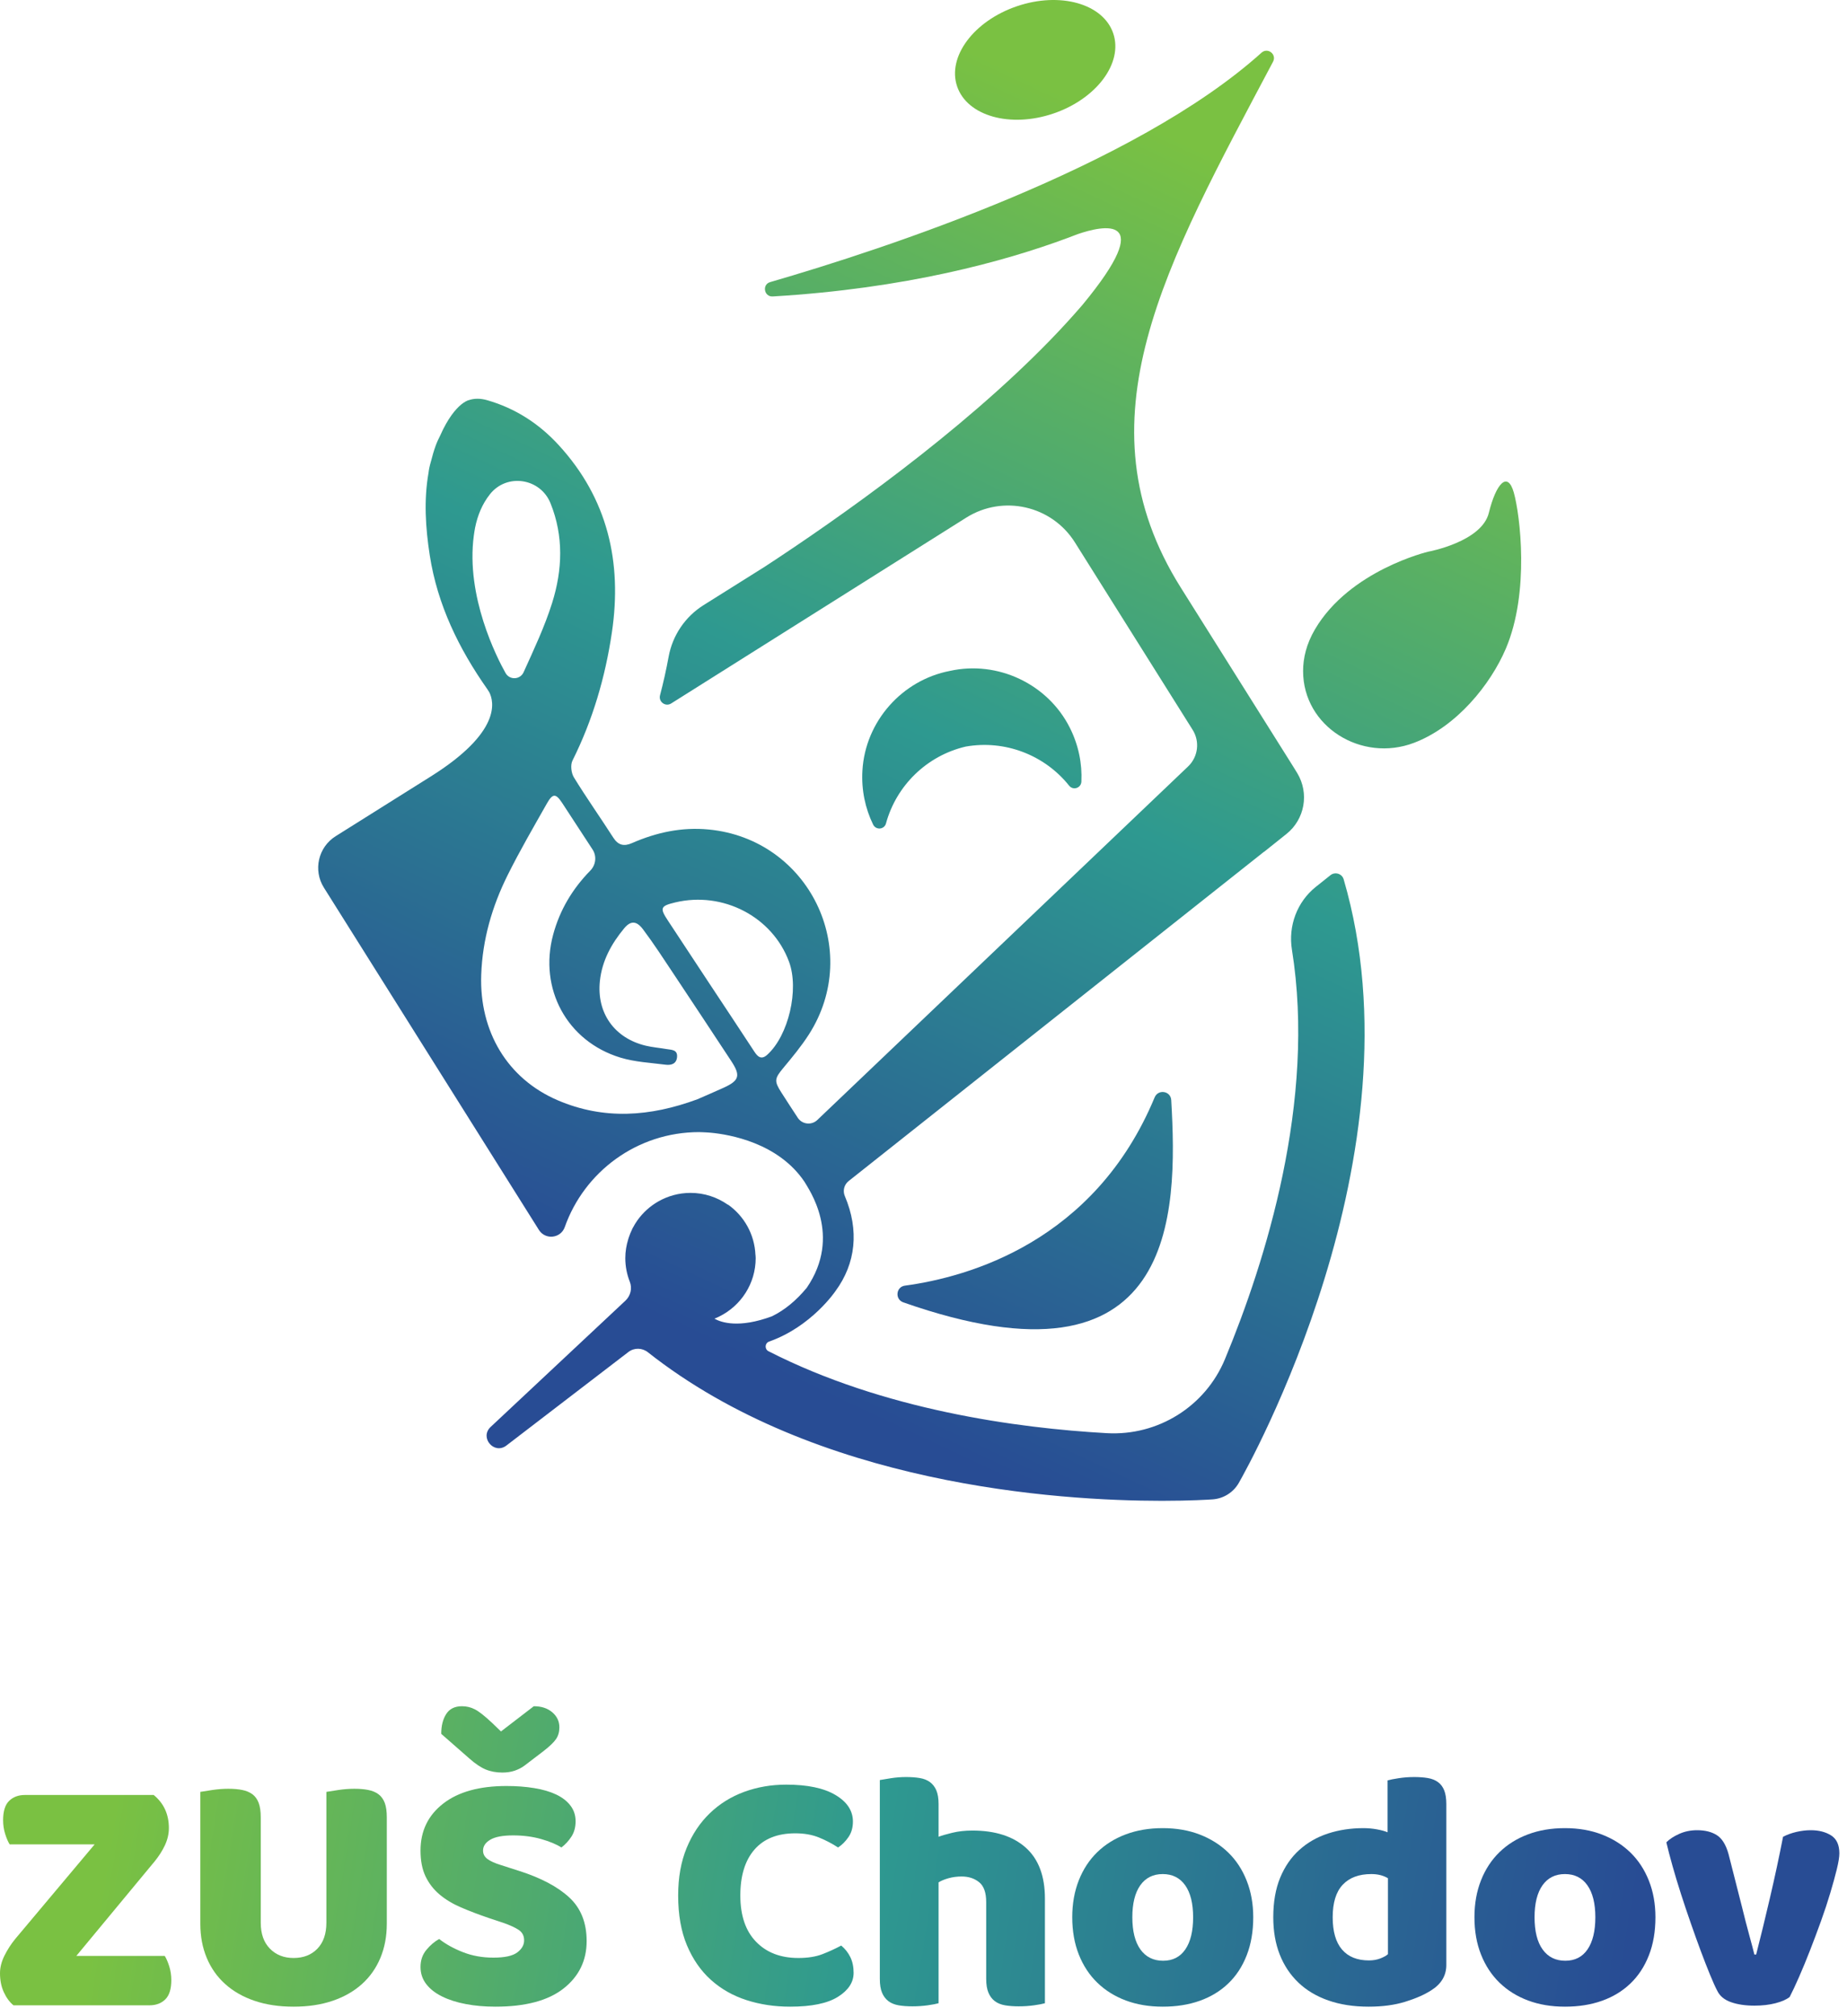 <?xml version="1.0" encoding="UTF-8" standalone="no"?><!DOCTYPE svg PUBLIC "-//W3C//DTD SVG 1.1//EN" "http://www.w3.org/Graphics/SVG/1.1/DTD/svg11.dtd"><svg width="100%" height="100%" viewBox="0 0 142 155" version="1.1" xmlns="http://www.w3.org/2000/svg" xmlns:xlink="http://www.w3.org/1999/xlink" xml:space="preserve" xmlns:serif="http://www.serif.com/" style="fill-rule:evenodd;clip-rule:evenodd;stroke-linejoin:round;stroke-miterlimit:2;"><path d="M80.989,8.728c3.314,-1.127 5.373,-3.888 4.597,-6.166c-0.775,-2.279 -4.09,-3.212 -7.404,-2.082c-3.314,1.126 -5.372,3.888 -4.597,6.165c0.775,2.278 4.09,3.212 7.404,2.083Z" style="fill:url(#_Linear1);"/><path d="M116.384,37.873c-0.48,-1.696 -1.371,-0.679 -1.92,1.56c-0.548,2.238 -4.66,2.985 -4.66,2.985c0,0 -6.034,1.424 -8.706,5.969c-0.665,1.129 -0.914,2.217 -0.914,3.214c0.002,4.271 4.495,7.046 8.524,5.515c3.285,-1.248 5.887,-4.487 7.06,-7.238c1.851,-4.341 1.095,-10.31 0.616,-12.005Z" style="fill:url(#_Linear2);"/><path d="M88.77,84.377c-4.609,11.091 -14.305,13.813 -19.201,14.475c-0.689,0.093 -0.779,1.054 -0.123,1.284c21.036,7.385 21.115,-6.704 20.6,-15.553c-0.042,-0.706 -1.006,-0.859 -1.276,-0.206Z" style="fill:url(#_Linear3);"/><path d="M57.995,80.858c-1.141,-1.747 -2.299,-3.484 -3.449,-5.226c-1.069,-1.618 -2.134,-3.239 -3.202,-4.859c-0.632,-0.957 -0.569,-1.115 0.568,-1.387c3.672,-0.876 7.468,1.1 8.749,4.558c0.79,2.135 -0.035,5.67 -1.67,7.152c-0.446,0.404 -0.723,0.18 -0.996,-0.238Zm-2.374,2.782c-0.696,0.317 -1.399,0.615 -2,0.88c-3.646,1.348 -7.203,1.6 -10.754,0.074c-3.848,-1.653 -6.023,-5.278 -5.87,-9.647c0.096,-2.712 0.835,-5.255 2.03,-7.657c0.931,-1.873 1.987,-3.686 3.018,-5.509c0.45,-0.795 0.687,-0.786 1.174,-0.045c0.782,1.188 1.558,2.384 2.336,3.577c0.337,0.514 0.258,1.187 -0.172,1.627c-1.374,1.405 -2.346,3.029 -2.857,4.929c-1.115,4.146 1.061,8.199 5.177,9.45c1.112,0.338 2.313,0.395 3.478,0.545c0.41,0.051 0.821,-0.057 0.871,-0.576c0.058,-0.595 -0.426,-0.561 -0.801,-0.626c-0.534,-0.093 -1.078,-0.135 -1.602,-0.26c-2.416,-0.578 -3.79,-2.52 -3.528,-4.981c0.165,-1.55 0.887,-2.86 1.86,-4.036c0.498,-0.602 0.948,-0.605 1.454,0.067c0.825,1.098 1.573,2.257 2.336,3.402c1.486,2.232 2.961,4.47 4.436,6.709c0.75,1.136 0.642,1.518 -0.586,2.077Zm-19.193,-42.459c0.031,-0.203 0.056,-0.404 0.097,-0.606c0.193,-0.955 0.55,-1.824 1.142,-2.573c1.295,-1.638 3.874,-1.246 4.656,0.69c1.02,2.527 0.925,5.118 0.127,7.663c-0.573,1.827 -1.402,3.578 -2.194,5.331c-0.261,0.579 -1.067,0.621 -1.384,0.07l-0.008,-0.012c-0.656,-1.173 -3.064,-5.869 -2.436,-10.563Zm64.737,27.006c-1.447,1.156 -2.133,3.002 -1.84,4.831c1.869,11.623 -2.04,23.996 -5.149,31.487c-1.508,3.636 -5.152,5.91 -9.083,5.689c-6.875,-0.386 -17.156,-1.778 -26.009,-6.3c-0.313,-0.16 -0.286,-0.626 0.046,-0.743c3.269,-1.149 5.106,-3.886 5.106,-3.886l0,0c1.561,-2.126 1.834,-4.666 0.715,-7.304c-0.172,-0.405 -0.053,-0.877 0.293,-1.151l31.932,-25.317c0.001,0.003 0.002,0.005 0.003,0.007l1.723,-1.376c1.415,-1.129 1.767,-3.13 0.833,-4.679c-0.103,-0.17 -0.207,-0.338 -0.312,-0.506l-8.641,-13.756c-8.038,-12.798 -1.196,-24.793 7.092,-40.439c0.3,-0.568 -0.411,-1.122 -0.888,-0.692c-9.757,8.781 -28.947,15.078 -37.773,17.638c-0.643,0.186 -0.474,1.142 0.195,1.103c10.182,-0.603 17.779,-2.678 22.671,-4.496l0.002,0c0.261,-0.098 0.513,-0.195 0.76,-0.29c1.894,-0.652 6.257,-1.666 0.364,5.455c-0.771,0.894 -1.585,1.783 -2.438,2.663c-6.95,7.162 -16.275,13.722 -21.966,17.446l-4.716,2.961c-1.408,0.885 -2.379,2.321 -2.679,3.956c-0.185,1.009 -0.406,2 -0.662,2.97c-0.133,0.503 0.417,0.907 0.857,0.63l22.69,-14.29c2.832,-1.778 6.57,-0.925 8.35,1.907l9.051,14.412c0.568,0.903 0.42,2.08 -0.35,2.815l-28.508,27.185c-0.446,0.423 -1.166,0.34 -1.502,-0.174c-0.425,-0.649 -0.85,-1.297 -1.266,-1.951c-0.558,-0.872 -0.517,-1.07 0.155,-1.878c0.691,-0.831 1.388,-1.67 1.969,-2.578c4.164,-6.511 -0.011,-15.018 -7.705,-15.757c-2.068,-0.199 -4.015,0.223 -5.896,1.045c-0.611,0.268 -1.059,0.176 -1.441,-0.422c-0.996,-1.553 -2.064,-3.062 -3.028,-4.633c-0.206,-0.335 -0.275,-0.952 -0.107,-1.29c1.559,-3.12 2.523,-6.422 3.03,-9.852c0.799,-5.397 -0.319,-10.289 -4.085,-14.399c-1.511,-1.651 -3.336,-2.834 -5.501,-3.457c-0.521,-0.15 -1.006,-0.151 -1.434,0.003l-0.002,-0.005c0,0 -0.077,0.022 -0.207,0.092c-0.013,0.006 -0.026,0.014 -0.04,0.021c-0.052,0.03 -0.108,0.064 -0.173,0.111c-0.052,0.037 -0.103,0.077 -0.153,0.119c-0.418,0.346 -1.01,1.032 -1.602,2.368c-0.139,0.27 -0.264,0.543 -0.364,0.825c-0.136,0.381 -0.246,0.763 -0.342,1.147c-0.006,0.02 -0.011,0.036 -0.017,0.056c-0.099,0.345 -0.154,0.619 -0.177,0.843c-0.369,2.09 -0.235,4.223 0.095,6.349c0.59,3.806 2.238,7.18 4.429,10.295c0.054,0.078 0.097,0.155 0.146,0.231c0.367,0.714 0.947,3.056 -4.493,6.473l-7.318,4.596c-1.341,0.843 -1.746,2.614 -0.903,3.955l16.53,26.317c0.494,0.786 1.678,0.658 1.988,-0.217c1.503,-4.256 5.561,-7.304 10.331,-7.304c0.114,0 0.226,0.009 0.339,0.012c0.187,0.006 0.37,0.021 0.553,0.035c1.411,0.133 5.186,0.762 7.21,3.777c0.287,0.516 2.922,4.139 0.171,8.147c-0.787,0.952 -1.674,1.704 -2.677,2.193c-2.534,0.935 -3.888,0.48 -4.419,0.182c0.006,-0.002 0.012,-0.006 0.02,-0.009c0.09,-0.037 0.179,-0.077 0.266,-0.118c0.03,-0.014 0.06,-0.029 0.09,-0.043c1.654,-0.819 2.794,-2.519 2.794,-4.489c0,-0.082 -0.008,-0.161 -0.013,-0.241c-0.001,-0.001 -0.003,-0.003 -0.005,-0.004c-0.07,-1.599 -0.884,-3.003 -2.112,-3.869l-0.009,0.01c-0.814,-0.571 -1.803,-0.909 -2.872,-0.909c-0.905,0 -1.751,0.243 -2.483,0.662c-0.629,0.359 -1.169,0.851 -1.59,1.436c-0.003,0.005 -0.007,0.009 -0.01,0.014c-0.129,0.182 -0.245,0.375 -0.349,0.572c-0.007,0.015 -0.018,0.028 -0.026,0.043c-0.024,0.046 -0.041,0.096 -0.063,0.143c-0.04,0.084 -0.077,0.169 -0.113,0.254c-0.042,0.106 -0.082,0.213 -0.117,0.321c-0.012,0.037 -0.024,0.075 -0.035,0.113c-0.142,0.46 -0.227,0.946 -0.227,1.455c0,0.643 0.125,1.258 0.347,1.822c0.199,0.505 0.058,1.08 -0.338,1.452l-10.362,9.709c-0.87,0.813 0.267,2.154 1.212,1.429l9.381,-7.193c0.443,-0.34 1.057,-0.327 1.496,0.02c12.925,10.208 31.482,11.424 39.515,11.424c2.212,0 3.627,-0.092 3.903,-0.111l0,0c0.839,-0.06 1.593,-0.534 2.011,-1.263l0,-0.001c0.661,-1.156 14.245,-25.3 8.063,-46.413c-0.128,-0.435 -0.663,-0.598 -1.018,-0.314l-1.119,0.893Z" style="fill:url(#_Linear4);"/><path d="M68.116,63.312c0.796,-2.914 3.137,-5.207 6.121,-5.907c3.018,-0.537 6.075,0.643 7.959,3.005c0.309,0.386 0.92,0.182 0.942,-0.313c0.065,-1.377 -0.212,-2.796 -0.887,-4.14c-1.695,-3.378 -5.548,-5.185 -9.215,-4.373c-3.688,0.705 -6.512,3.888 -6.732,7.661c-0.088,1.501 0.218,2.915 0.822,4.154c0.217,0.445 0.859,0.39 0.99,-0.087Z" style="fill:url(#_Linear5);"/><path d="M7.276,141.811l-6.533,0c-0.123,-0.194 -0.239,-0.46 -0.344,-0.796c-0.106,-0.337 -0.16,-0.691 -0.16,-1.063c0,-0.69 0.154,-1.186 0.464,-1.487c0.31,-0.3 0.712,-0.451 1.209,-0.451l9.904,0c0.778,0.637 1.168,1.487 1.168,2.549c0,0.443 -0.103,0.88 -0.304,1.315c-0.206,0.433 -0.466,0.845 -0.785,1.234l-6.027,7.276l6.798,0c0.124,0.195 0.237,0.46 0.345,0.796c0.106,0.337 0.16,0.69 0.16,1.061c0,0.691 -0.156,1.187 -0.466,1.487c-0.309,0.303 -0.713,0.453 -1.207,0.453l-10.463,0c-0.301,-0.249 -0.548,-0.585 -0.742,-1.01c-0.196,-0.424 -0.293,-0.91 -0.293,-1.461c0,-0.442 0.116,-0.893 0.346,-1.353c0.228,-0.46 0.504,-0.885 0.822,-1.275l6.108,-7.275Z" style="fill:url(#_Linear6);"/><path d="M29.738,147.918c0,0.956 -0.163,1.828 -0.491,2.615c-0.327,0.788 -0.801,1.461 -1.419,2.018c-0.62,0.558 -1.372,0.988 -2.257,1.288c-0.887,0.302 -1.885,0.451 -3,0.451c-1.115,0 -2.116,-0.149 -3.001,-0.451c-0.885,-0.3 -1.638,-0.73 -2.256,-1.288c-0.621,-0.557 -1.095,-1.23 -1.422,-2.018c-0.328,-0.787 -0.491,-1.659 -0.491,-2.615l0,-10.143c0.194,-0.035 0.504,-0.084 0.928,-0.146c0.427,-0.062 0.834,-0.093 1.222,-0.093c0.407,0 0.767,0.031 1.075,0.093c0.31,0.062 0.571,0.172 0.784,0.332c0.213,0.159 0.371,0.381 0.477,0.663c0.107,0.284 0.16,0.657 0.16,1.115l0,8.099c0,0.851 0.234,1.514 0.704,1.992c0.469,0.478 1.076,0.717 1.82,0.717c0.761,0 1.372,-0.239 1.832,-0.717c0.459,-0.478 0.689,-1.141 0.689,-1.992l0,-10.063c0.196,-0.035 0.506,-0.084 0.93,-0.146c0.425,-0.062 0.832,-0.093 1.222,-0.093c0.407,0 0.765,0.031 1.075,0.093c0.31,0.062 0.571,0.172 0.784,0.332c0.211,0.159 0.371,0.381 0.478,0.663c0.106,0.284 0.157,0.657 0.157,1.115l0,8.179Z" style="fill:url(#_Linear7);"/><path d="M38.516,133.128l2.523,-1.938c0.584,0 1.058,0.155 1.421,0.465c0.362,0.31 0.545,0.694 0.545,1.155c0,0.354 -0.086,0.654 -0.254,0.902c-0.167,0.249 -0.491,0.558 -0.968,0.93l-1.461,1.115c-0.211,0.158 -0.461,0.287 -0.743,0.385c-0.283,0.097 -0.602,0.147 -0.956,0.147c-0.478,0 -0.908,-0.081 -1.289,-0.24c-0.38,-0.16 -0.801,-0.442 -1.259,-0.85l-2.152,-1.886c0,-0.625 0.129,-1.134 0.386,-1.53c0.255,-0.396 0.658,-0.593 1.207,-0.593c0.353,0 0.686,0.079 0.996,0.24c0.309,0.158 0.748,0.503 1.315,1.035l0.689,0.663Zm-0.955,14.339c-0.779,-0.266 -1.486,-0.536 -2.124,-0.811c-0.637,-0.274 -1.187,-0.606 -1.648,-0.995c-0.46,-0.389 -0.818,-0.855 -1.075,-1.393c-0.256,-0.541 -0.384,-1.2 -0.384,-1.98c0,-1.504 0.58,-2.707 1.74,-3.61c1.158,-0.903 2.783,-1.355 4.873,-1.355c0.76,0 1.468,0.053 2.123,0.16c0.654,0.105 1.217,0.271 1.685,0.491c0.47,0.221 0.838,0.504 1.102,0.85c0.267,0.345 0.4,0.748 0.4,1.208c0,0.46 -0.107,0.854 -0.32,1.181c-0.212,0.328 -0.47,0.607 -0.77,0.837c-0.388,-0.247 -0.912,-0.465 -1.566,-0.651c-0.655,-0.186 -1.373,-0.278 -2.15,-0.278c-0.798,0 -1.382,0.11 -1.753,0.332c-0.373,0.221 -0.557,0.5 -0.557,0.835c0,0.266 0.114,0.484 0.344,0.651c0.231,0.169 0.575,0.324 1.035,0.465l1.407,0.451c1.664,0.532 2.945,1.209 3.837,2.031c0.895,0.824 1.342,1.943 1.342,3.361c0,1.503 -0.595,2.72 -1.78,3.649c-1.185,0.93 -2.93,1.394 -5.23,1.394c-0.815,0 -1.572,-0.065 -2.271,-0.199c-0.7,-0.131 -1.311,-0.327 -1.831,-0.584c-0.522,-0.256 -0.929,-0.575 -1.222,-0.956c-0.292,-0.381 -0.438,-0.818 -0.438,-1.314c0,-0.513 0.15,-0.951 0.451,-1.314c0.3,-0.363 0.628,-0.641 0.982,-0.837c0.497,0.39 1.103,0.726 1.818,1.009c0.718,0.284 1.502,0.425 2.351,0.425c0.867,0 1.478,-0.132 1.832,-0.398c0.354,-0.265 0.531,-0.575 0.531,-0.929c0,-0.355 -0.141,-0.625 -0.424,-0.811c-0.283,-0.185 -0.681,-0.366 -1.195,-0.544l-1.115,-0.371Z" style="fill:url(#_Linear8);"/><path d="M61.14,140.961c-1.364,0 -2.409,0.416 -3.134,1.248c-0.725,0.832 -1.088,2.01 -1.088,3.532c0,1.54 0.402,2.726 1.208,3.557c0.805,0.833 1.89,1.249 3.252,1.249c0.727,0 1.341,-0.098 1.846,-0.292c0.504,-0.195 0.987,-0.416 1.448,-0.664c0.301,0.248 0.534,0.545 0.703,0.889c0.168,0.345 0.252,0.749 0.252,1.208c0,0.726 -0.403,1.342 -1.208,1.846c-0.805,0.505 -2.031,0.756 -3.678,0.756c-1.185,0 -2.301,-0.167 -3.346,-0.504c-1.044,-0.336 -1.956,-0.854 -2.734,-1.553c-0.78,-0.699 -1.394,-1.585 -1.845,-2.655c-0.451,-1.071 -0.678,-2.35 -0.678,-3.837c0,-1.382 0.217,-2.598 0.651,-3.651c0.433,-1.053 1.025,-1.943 1.779,-2.669c0.751,-0.725 1.632,-1.274 2.641,-1.646c1.011,-0.371 2.089,-0.557 3.24,-0.557c1.629,0 2.891,0.265 3.783,0.796c0.894,0.531 1.342,1.212 1.342,2.044c0,0.461 -0.114,0.859 -0.344,1.195c-0.231,0.337 -0.498,0.602 -0.798,0.797c-0.461,-0.302 -0.951,-0.557 -1.473,-0.77c-0.523,-0.213 -1.128,-0.319 -1.819,-0.319Z" style="fill:url(#_Linear9);"/><path d="M80.335,154.026c-0.179,0.053 -0.456,0.105 -0.837,0.159c-0.38,0.053 -0.774,0.079 -1.182,0.079c-0.389,0 -0.738,-0.026 -1.048,-0.079c-0.311,-0.054 -0.571,-0.16 -0.784,-0.319c-0.211,-0.16 -0.377,-0.376 -0.491,-0.651c-0.116,-0.274 -0.173,-0.633 -0.173,-1.075l0,-5.894c0,-0.726 -0.181,-1.236 -0.544,-1.527c-0.364,-0.293 -0.809,-0.438 -1.34,-0.438c-0.356,0 -0.691,0.043 -1.01,0.133c-0.317,0.088 -0.575,0.195 -0.768,0.319l0,9.293c-0.179,0.053 -0.457,0.105 -0.838,0.159c-0.381,0.053 -0.774,0.079 -1.182,0.079c-0.39,0 -0.74,-0.026 -1.048,-0.078c-0.31,-0.054 -0.571,-0.159 -0.783,-0.317c-0.212,-0.159 -0.378,-0.374 -0.492,-0.646c-0.116,-0.273 -0.173,-0.628 -0.173,-1.068l0,-15.29c0.196,-0.035 0.483,-0.081 0.864,-0.142c0.381,-0.059 0.765,-0.089 1.155,-0.089c0.388,0 0.738,0.025 1.048,0.077c0.31,0.051 0.571,0.154 0.785,0.31c0.21,0.154 0.374,0.365 0.49,0.631c0.114,0.268 0.174,0.616 0.174,1.045l0,2.53c0.227,-0.089 0.577,-0.19 1.047,-0.306c0.469,-0.114 0.986,-0.172 1.554,-0.172c1.752,0 3.12,0.438 4.102,1.314c0.981,0.876 1.474,2.183 1.474,3.917l0,8.046Z" style="fill:url(#_Linear10);"/><path d="M87.056,147.413c0,1.08 0.21,1.908 0.624,2.483c0.417,0.575 0.997,0.863 1.74,0.863c0.743,0 1.315,-0.293 1.712,-0.876c0.4,-0.585 0.597,-1.407 0.597,-2.47c0,-1.061 -0.203,-1.88 -0.61,-2.456c-0.408,-0.574 -0.983,-0.863 -1.727,-0.863c-0.741,0 -1.318,0.289 -1.725,0.863c-0.407,0.576 -0.611,1.395 -0.611,2.456Zm9.295,0c0,1.099 -0.169,2.077 -0.506,2.935c-0.335,0.859 -0.808,1.579 -1.42,2.163c-0.61,0.584 -1.341,1.028 -2.19,1.328c-0.85,0.302 -1.798,0.451 -2.843,0.451c-1.044,0 -1.989,-0.159 -2.84,-0.477c-0.849,-0.319 -1.579,-0.775 -2.19,-1.368c-0.611,-0.592 -1.085,-1.315 -1.421,-2.164c-0.335,-0.849 -0.505,-1.805 -0.505,-2.868c0,-1.044 0.17,-1.99 0.505,-2.84c0.336,-0.849 0.81,-1.571 1.421,-2.165c0.611,-0.592 1.341,-1.048 2.19,-1.366c0.851,-0.32 1.796,-0.479 2.84,-0.479c1.045,0 1.993,0.164 2.843,0.491c0.849,0.328 1.58,0.789 2.19,1.381c0.612,0.594 1.085,1.314 1.42,2.164c0.337,0.85 0.506,1.788 0.506,2.814Z" style="fill:url(#_Linear11);"/><path d="M105.431,144.094c-0.955,0 -1.69,0.275 -2.203,0.823c-0.514,0.548 -0.769,1.381 -0.769,2.496c0,1.099 0.238,1.925 0.715,2.483c0.479,0.558 1.169,0.838 2.073,0.838c0.318,0 0.604,-0.05 0.862,-0.147c0.257,-0.098 0.457,-0.208 0.598,-0.332l0,-5.842c-0.355,-0.212 -0.779,-0.319 -1.276,-0.319Zm-7.54,3.319c0,-1.167 0.177,-2.181 0.53,-3.04c0.355,-0.858 0.847,-1.571 1.476,-2.137c0.627,-0.567 1.361,-0.986 2.202,-1.261c0.841,-0.274 1.749,-0.412 2.722,-0.412c0.354,0 0.7,0.031 1.036,0.093c0.336,0.061 0.612,0.137 0.823,0.225l0,-3.99c0.177,-0.051 0.46,-0.107 0.85,-0.167c0.388,-0.06 0.788,-0.09 1.195,-0.09c0.388,0 0.738,0.025 1.049,0.078c0.31,0.052 0.57,0.157 0.784,0.313c0.211,0.156 0.371,0.37 0.477,0.639c0.106,0.269 0.16,0.621 0.16,1.056l0,12.364c0,0.816 -0.39,1.468 -1.169,1.954c-0.513,0.332 -1.178,0.622 -1.991,0.874c-0.815,0.253 -1.753,0.378 -2.814,0.378c-1.151,0 -2.184,-0.159 -3.094,-0.477c-0.912,-0.319 -1.683,-0.779 -2.311,-1.381c-0.628,-0.603 -1.105,-1.323 -1.433,-2.164c-0.329,-0.84 -0.492,-1.792 -0.492,-2.855Z" style="fill:url(#_Linear12);"/><path d="M117.979,147.413c0,1.08 0.206,1.908 0.623,2.483c0.414,0.575 0.996,0.863 1.739,0.863c0.745,0 1.316,-0.293 1.713,-0.876c0.397,-0.585 0.598,-1.407 0.598,-2.47c0,-1.061 -0.205,-1.88 -0.611,-2.456c-0.407,-0.574 -0.982,-0.863 -1.726,-0.863c-0.745,0 -1.319,0.289 -1.726,0.863c-0.407,0.576 -0.61,1.395 -0.61,2.456Zm9.293,0c0,1.099 -0.168,2.077 -0.505,2.935c-0.337,0.859 -0.811,1.579 -1.421,2.163c-0.611,0.584 -1.339,1.028 -2.19,1.328c-0.849,0.302 -1.797,0.451 -2.841,0.451c-1.045,0 -1.992,-0.159 -2.841,-0.477c-0.851,-0.319 -1.579,-0.775 -2.19,-1.368c-0.611,-0.592 -1.085,-1.315 -1.421,-2.164c-0.337,-0.849 -0.505,-1.805 -0.505,-2.868c0,-1.044 0.168,-1.99 0.505,-2.84c0.336,-0.849 0.81,-1.571 1.421,-2.165c0.611,-0.592 1.339,-1.048 2.19,-1.366c0.849,-0.32 1.796,-0.479 2.841,-0.479c1.044,0 1.992,0.164 2.841,0.491c0.851,0.328 1.579,0.789 2.19,1.381c0.61,0.594 1.084,1.314 1.421,2.164c0.337,0.85 0.505,1.788 0.505,2.814Z" style="fill:url(#_Linear13);"/><path d="M137.59,153.547c-0.248,0.195 -0.61,0.354 -1.089,0.478c-0.478,0.124 -1.019,0.186 -1.621,0.186c-0.69,0 -1.287,-0.088 -1.791,-0.265c-0.505,-0.177 -0.855,-0.461 -1.049,-0.851c-0.16,-0.3 -0.351,-0.72 -0.571,-1.261c-0.221,-0.54 -0.456,-1.14 -0.704,-1.805c-0.248,-0.664 -0.504,-1.377 -0.768,-2.137c-0.267,-0.761 -0.518,-1.514 -0.758,-2.257c-0.239,-0.744 -0.457,-1.461 -0.65,-2.151c-0.195,-0.691 -0.354,-1.301 -0.478,-1.832c0.247,-0.248 0.579,-0.464 0.995,-0.65c0.417,-0.186 0.871,-0.28 1.368,-0.28c0.619,0 1.129,0.129 1.525,0.385c0.4,0.257 0.695,0.741 0.892,1.447l1.034,4.063c0.195,0.796 0.381,1.519 0.558,2.165c0.177,0.646 0.311,1.146 0.397,1.501l0.135,0c0.336,-1.311 0.69,-2.763 1.061,-4.357c0.372,-1.592 0.708,-3.159 1.008,-4.699c0.303,-0.16 0.643,-0.283 1.024,-0.373c0.381,-0.087 0.748,-0.132 1.102,-0.132c0.618,0 1.142,0.132 1.566,0.399c0.423,0.266 0.637,0.727 0.637,1.381c0,0.283 -0.067,0.694 -0.199,1.233c-0.132,0.541 -0.301,1.151 -0.505,1.833c-0.204,0.683 -0.441,1.403 -0.716,2.164c-0.275,0.761 -0.553,1.505 -0.837,2.231c-0.283,0.726 -0.561,1.403 -0.837,2.031c-0.274,0.628 -0.517,1.146 -0.729,1.553Z" style="fill:url(#_Linear14);"/><defs><linearGradient id="_Linear1" x1="0" y1="0" x2="1" y2="0" gradientUnits="userSpaceOnUse" gradientTransform="matrix(42.379,-88.168,88.168,42.379,36.614,94.005)"><stop offset="0" style="stop-color:#284c94;stop-opacity:1"/><stop offset="0.5" style="stop-color:#2e9990;stop-opacity:1"/><stop offset="1" style="stop-color:#7ac142;stop-opacity:1"/></linearGradient><linearGradient id="_Linear2" x1="0" y1="0" x2="1" y2="0" gradientUnits="userSpaceOnUse" gradientTransform="matrix(42.379,-88.168,88.168,42.379,77.427,113.622)"><stop offset="0" style="stop-color:#284c94;stop-opacity:1"/><stop offset="0.5" style="stop-color:#2e9990;stop-opacity:1"/><stop offset="1" style="stop-color:#7ac142;stop-opacity:1"/></linearGradient><linearGradient id="_Linear3" x1="0" y1="0" x2="1" y2="0" gradientUnits="userSpaceOnUse" gradientTransform="matrix(42.379,-88.168,88.168,42.379,72.535,111.271)"><stop offset="0" style="stop-color:#284c94;stop-opacity:1"/><stop offset="0.5" style="stop-color:#2e9990;stop-opacity:1"/><stop offset="1" style="stop-color:#7ac142;stop-opacity:1"/></linearGradient><linearGradient id="_Linear4" x1="0" y1="0" x2="1" y2="0" gradientUnits="userSpaceOnUse" gradientTransform="matrix(42.379,-88.168,88.168,42.379,51.442,101.132)"><stop offset="0" style="stop-color:#284c94;stop-opacity:1"/><stop offset="0.5" style="stop-color:#2e9990;stop-opacity:1"/><stop offset="1" style="stop-color:#7ac142;stop-opacity:1"/></linearGradient><linearGradient id="_Linear5" x1="0" y1="0" x2="1" y2="0" gradientUnits="userSpaceOnUse" gradientTransform="matrix(42.379,-88.168,88.168,42.379,53.908,102.318)"><stop offset="0" style="stop-color:#284c94;stop-opacity:1"/><stop offset="0.5" style="stop-color:#2e9990;stop-opacity:1"/><stop offset="1" style="stop-color:#7ac142;stop-opacity:1"/></linearGradient><linearGradient id="_Linear6" x1="0" y1="0" x2="1" y2="0" gradientUnits="userSpaceOnUse" gradientTransform="matrix(-114.959,-19.485,19.485,-114.959,122.428,165.761)"><stop offset="0" style="stop-color:#284c94;stop-opacity:1"/><stop offset="0.5" style="stop-color:#2e9990;stop-opacity:1"/><stop offset="1" style="stop-color:#7ac142;stop-opacity:1"/></linearGradient><linearGradient id="_Linear7" x1="0" y1="0" x2="1" y2="0" gradientUnits="userSpaceOnUse" gradientTransform="matrix(-114.959,-19.485,19.485,-114.959,122.969,162.567)"><stop offset="0" style="stop-color:#284c94;stop-opacity:1"/><stop offset="0.5" style="stop-color:#2e9990;stop-opacity:1"/><stop offset="1" style="stop-color:#7ac142;stop-opacity:1"/></linearGradient><linearGradient id="_Linear8" x1="0" y1="0" x2="1" y2="0" gradientUnits="userSpaceOnUse" gradientTransform="matrix(-114.959,-19.485,19.485,-114.959,123.895,157.106)"><stop offset="0" style="stop-color:#284c94;stop-opacity:1"/><stop offset="0.5" style="stop-color:#2e9990;stop-opacity:1"/><stop offset="1" style="stop-color:#7ac142;stop-opacity:1"/></linearGradient><linearGradient id="_Linear9" x1="0" y1="0" x2="1" y2="0" gradientUnits="userSpaceOnUse" gradientTransform="matrix(-114.959,-19.485,19.485,-114.959,123.998,156.497)"><stop offset="0" style="stop-color:#284c94;stop-opacity:1"/><stop offset="0.5" style="stop-color:#2e9990;stop-opacity:1"/><stop offset="1" style="stop-color:#7ac142;stop-opacity:1"/></linearGradient><linearGradient id="_Linear10" x1="0" y1="0" x2="1" y2="0" gradientUnits="userSpaceOnUse" gradientTransform="matrix(-114.959,-19.485,19.485,-114.959,124.308,154.67)"><stop offset="0" style="stop-color:#284c94;stop-opacity:1"/><stop offset="0.5" style="stop-color:#2e9990;stop-opacity:1"/><stop offset="1" style="stop-color:#7ac142;stop-opacity:1"/></linearGradient><linearGradient id="_Linear11" x1="0" y1="0" x2="1" y2="0" gradientUnits="userSpaceOnUse" gradientTransform="matrix(-114.959,-19.485,19.485,-114.959,124.526,153.383)"><stop offset="0" style="stop-color:#284c94;stop-opacity:1"/><stop offset="0.5" style="stop-color:#2e9990;stop-opacity:1"/><stop offset="1" style="stop-color:#7ac142;stop-opacity:1"/></linearGradient><linearGradient id="_Linear12" x1="0" y1="0" x2="1" y2="0" gradientUnits="userSpaceOnUse" gradientTransform="matrix(-114.959,-19.485,19.485,-114.959,125.336,148.604)"><stop offset="0" style="stop-color:#284c94;stop-opacity:1"/><stop offset="0.5" style="stop-color:#2e9990;stop-opacity:1"/><stop offset="1" style="stop-color:#7ac142;stop-opacity:1"/></linearGradient><linearGradient id="_Linear13" x1="0" y1="0" x2="1" y2="0" gradientUnits="userSpaceOnUse" gradientTransform="matrix(-114.959,-19.485,19.485,-114.959,125.389,148.288)"><stop offset="0" style="stop-color:#284c94;stop-opacity:1"/><stop offset="0.5" style="stop-color:#2e9990;stop-opacity:1"/><stop offset="1" style="stop-color:#7ac142;stop-opacity:1"/></linearGradient><linearGradient id="_Linear14" x1="0" y1="0" x2="1" y2="0" gradientUnits="userSpaceOnUse" gradientTransform="matrix(-114.959,-19.485,19.485,-114.959,125.847,145.59)"><stop offset="0" style="stop-color:#284c94;stop-opacity:1"/><stop offset="0.5" style="stop-color:#2e9990;stop-opacity:1"/><stop offset="1" style="stop-color:#7ac142;stop-opacity:1"/></linearGradient></defs></svg>